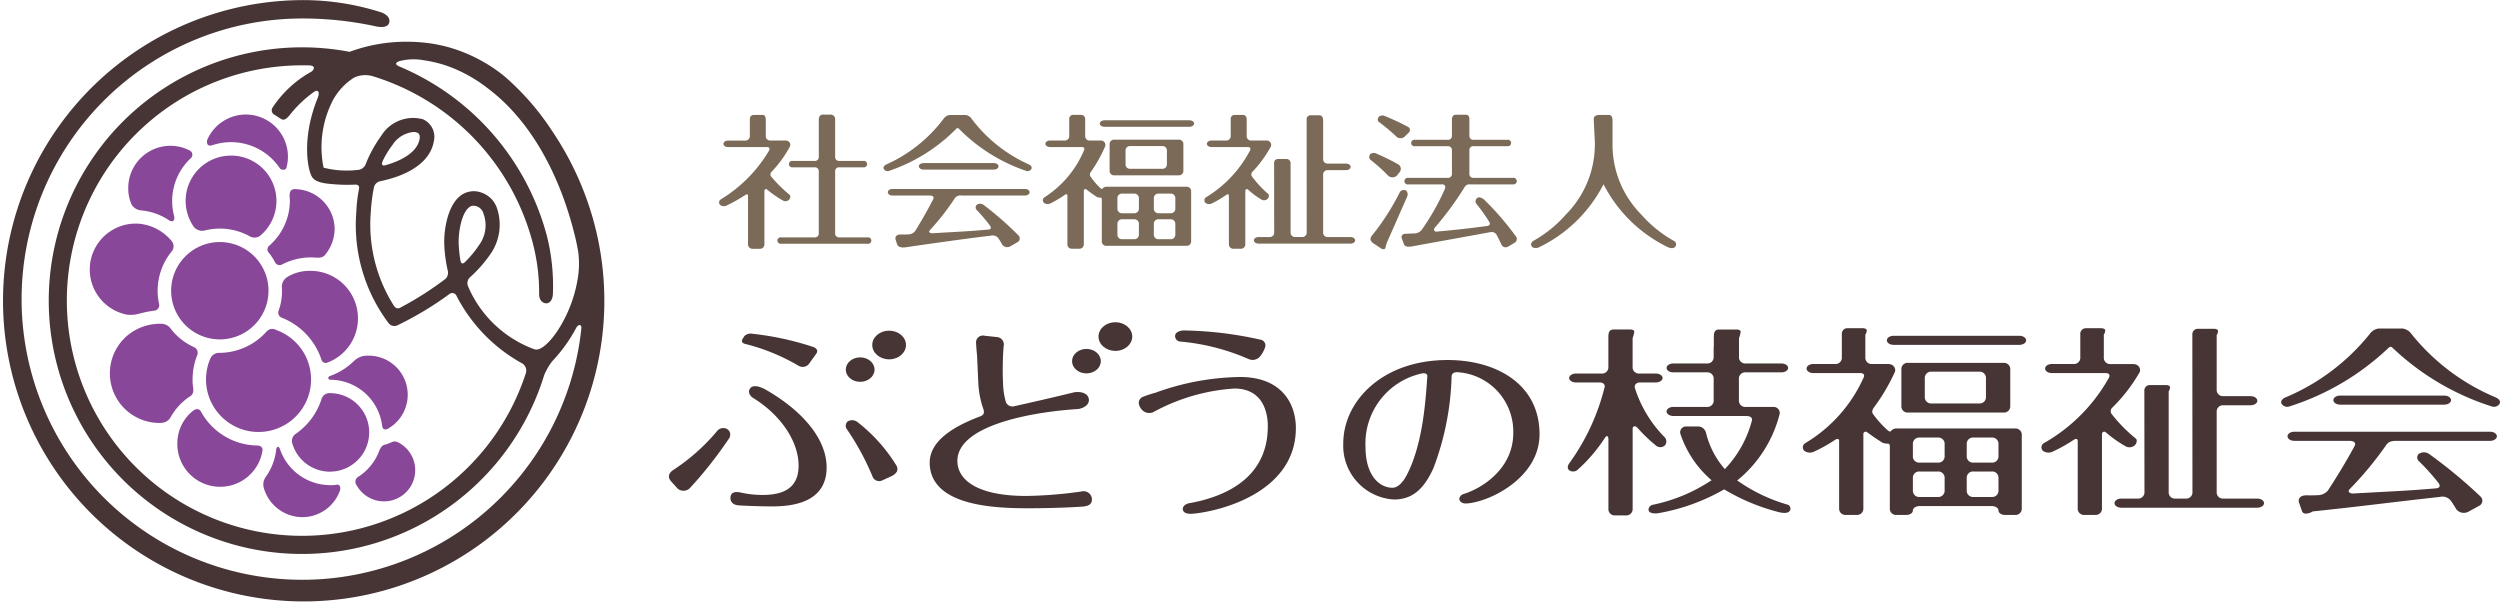 <svg xmlns="http://www.w3.org/2000/svg" width="199.059" height="48" viewBox="0 0 199.059 48">
  <g id="グループ_2933" data-name="グループ 2933" transform="translate(0)">
    <g id="グループ_2809" data-name="グループ 2809">
      <g id="グループ_2805" data-name="グループ 2805" transform="translate(57.257 9.119)">
        <g id="グループ_2804" data-name="グループ 2804" transform="translate(0)">
          <path id="パス_1276" data-name="パス 1276" d="M260.16,165.378v3a.3.3,0,0,0,.3.3h1.945a.258.258,0,1,1,0,.509h-1.945a.3.3,0,0,0-.3.3v4.978a.3.3,0,0,0,.3.3h2.28a.258.258,0,1,1,0,.509h-6.874a.258.258,0,1,1,0-.509h2.691a.3.3,0,0,0,.3-.3v-4.978a.3.3,0,0,0-.3-.3H256.78a.258.258,0,1,1,0-.509h1.778a.3.3,0,0,0,.3-.3v-3c0-.118.052-.387.318-.387h.64A.355.355,0,0,1,260.16,165.378Z" transform="translate(-250.92 -164.984)" fill="#7a6a57"/>
          <g id="グループ_2802" data-name="グループ 2802" transform="translate(0 0.029)">
            <path id="パス_1277" data-name="パス 1277" d="M302.537,165.388v1.349a.348.348,0,0,0,.364.328h1.2a.348.348,0,0,1,.365.462A9.27,9.27,0,0,1,303,169.545a.292.292,0,0,0-.06.354,8.319,8.319,0,0,0,1.318,1.422c.082.071.062.269-.059.387a.407.407,0,0,1-.472.064,6.46,6.46,0,0,1-1.1-.819c-.074-.069-.2,0-.2.122v4.277a.349.349,0,0,1-.364.328h-.579a.349.349,0,0,1-.364-.328v-3.888c0-.172-.14-.122-.2-.079a8.317,8.317,0,0,1-1.167.692.5.5,0,0,1-.492-.044.285.285,0,0,1,.037-.451,9.521,9.521,0,0,0,3.507-3.734c.083-.176-.013-.265-.163-.265h-2.909c-.2,0-.364-.117-.364-.26s.164-.259.364-.259H300.9a.348.348,0,0,0,.364-.328v-1.1c0-.119,0-.2,0-.274a.308.308,0,0,1,.294-.34h.667C302.509,165.021,302.537,165.271,302.537,165.388Z" transform="translate(-260.528 -165.021)" fill="#7a6a57"/>
            <path id="パス_1278" data-name="パス 1278" d="M255.254,167.527a.347.347,0,0,0-.365-.462h-1.2a.349.349,0,0,1-.364-.328V165.5c0-.222-.005-.476-.25-.476h-.726a.308.308,0,0,0-.294.34c0,.071,0,.155,0,.274v1.1a.348.348,0,0,1-.364.328h-1.374c-.2,0-.363.116-.363.259s.164.26.363.26h3.114c.15,0,.246.089.163.265a11.223,11.223,0,0,1-3.856,3.9.285.285,0,0,0-.037.451.5.5,0,0,0,.493.044,12.89,12.89,0,0,0,1.516-.857c.064-.044.2-.093.2.079v3.888a.349.349,0,0,0,.364.328h.579a.349.349,0,0,0,.363-.328v-4.277c0-.126.122-.191.2-.122a8.585,8.585,0,0,0,1.283.89.408.408,0,0,0,.472-.065c.122-.118.14-.316.059-.387a11.234,11.234,0,0,1-1.5-1.493.292.292,0,0,1,.06-.354A9.23,9.23,0,0,0,255.254,167.527Z" transform="translate(-249.607 -165.021)" fill="#7a6a57"/>
            <g id="グループ_2801" data-name="グループ 2801" transform="translate(25.783)">
              <path id="パス_1279" data-name="パス 1279" d="M288.848,165.572c-.2,0-.362.117-.362.259s.163.26.362.26h6.785c.2,0,.362-.117.362-.26s-.163-.259-.362-.259Z" transform="translate(-283.957 -165.142)" fill="#7a6a57"/>
              <path id="パス_1280" data-name="パス 1280" d="M289.851,167.554a.346.346,0,0,0-.362.325v2.186a.346.346,0,0,0,.362.326H295a.346.346,0,0,0,.362-.326v-2.186a.346.346,0,0,0-.362-.325Zm4.2,1.992a.346.346,0,0,1-.362.326h-2.57a.346.346,0,0,1-.362-.326v-1.159a.346.346,0,0,1,.362-.326h2.57a.346.346,0,0,1,.362.326Z" transform="translate(-284.177 -165.579)" fill="#7a6a57"/>
              <path id="パス_1281" data-name="パス 1281" d="M287.366,171.754v3.366a.346.346,0,0,0,.362.326h6.389a.346.346,0,0,0,.362-.326v-4.05a.346.346,0,0,0-.362-.326h-6.389a.372.372,0,0,0-.3.144c-.04.051-.091.049-.218-.078a5.541,5.541,0,0,1-.764-.911.328.328,0,0,1,.06-.354,11.032,11.032,0,0,0,1.126-2.019.348.348,0,0,0-.365-.462h-.861a.348.348,0,0,1-.364-.328v-1.349a.329.329,0,0,0-.317-.367h-.659a.308.308,0,0,0-.294.34c0,.071,0,.155,0,.274v1.1a.348.348,0,0,1-.364.328h-1.169c-.2,0-.364.116-.364.259s.164.26.364.26h2.544c.15,0,.246.089.163.265a8.192,8.192,0,0,1-3.142,3.734.285.285,0,0,0-.037.451.5.5,0,0,0,.492.044,8.314,8.314,0,0,0,1.167-.692c.064-.044.2-.093.2.079v3.888a.349.349,0,0,0,.364.328h.579a.349.349,0,0,0,.364-.328v-4.277c0-.126.115-.185.2-.122a10.5,10.5,0,0,0,.858.616.739.739,0,0,0,.285.041C287.331,171.612,287.366,171.679,287.366,171.754Zm2.954,2.818a.357.357,0,0,1-.362.349h-.988a.357.357,0,0,1-.362-.349v-.89a.357.357,0,0,1,.362-.35h.988a.357.357,0,0,1,.362.35Zm0-2.069a.357.357,0,0,1-.362.35h-.988a.357.357,0,0,1-.362-.35v-.865a.357.357,0,0,1,.362-.35h.988a.357.357,0,0,1,.362.35Zm2.9,2.069a.356.356,0,0,1-.362.349h-.987a.356.356,0,0,1-.362-.349v-.89a.357.357,0,0,1,.362-.35h.987a.357.357,0,0,1,.362.35Zm0-2.069a.357.357,0,0,1-.362.35h-.987a.357.357,0,0,1-.362-.35v-.865a.357.357,0,0,1,.362-.35h.987a.357.357,0,0,1,.362.35Z" transform="translate(-282.676 -165.021)" fill="#7a6a57"/>
            </g>
            <path id="パス_1282" data-name="パス 1282" d="M309.424,165.061h-.706a.307.307,0,0,0-.294.339c0,.072,0,.155,0,.274l.005,8.755a.346.346,0,0,1-.362.326h-.557a.347.347,0,0,1-.363-.326V168.9a.326.326,0,0,0-.334-.358h-.685a.308.308,0,0,0-.294.34c0,.071.006,5.549.006,5.549a.346.346,0,0,1-.362.326h-.89c-.2,0-.362.117-.362.26s.162.26.362.26h7.336c.2,0,.363-.117.363-.26s-.163-.26-.363-.26H310.1a.346.346,0,0,1-.362-.326v-4.676a.346.346,0,0,1,.362-.326h1.467c.2,0,.363-.117.363-.26s-.163-.26-.363-.26H310.1a.346.346,0,0,1-.362-.326V165.5C309.738,165.222,309.64,165.061,309.424,165.061Z" transform="translate(-261.642 -165.03)" fill="#7a6a57"/>
            <path id="パス_1283" data-name="パス 1283" d="M277.238,176.283a26.376,26.376,0,0,0-2.794-2.443.467.467,0,0,0-.529.014.293.293,0,0,0-.02.388,12.607,12.607,0,0,1,1.082,1.272c.067.09.139.281-.134.306-1.665.149-2.143.155-4.456.295-.143.009-.364-.073-.184-.266a19.281,19.281,0,0,0,1.953-2.5.547.547,0,0,1,.543-.241h5.065c.2,0,.363-.117.363-.26s-.163-.26-.363-.26H267.2c-.2,0-.362.117-.362.26s.163.26.362.26h2.962c.2,0,.4.071.285.3-.479.948-1.136,2.055-1.435,2.535a.725.725,0,0,1-.568.263c-.128.005-.262.01-.388.01-.11,0-.2-.011-.279,0-.274.027-.366.206-.328.382l.133.408c.038.138.245.292.71.221,1.352-.2,4.832-.7,6.75-.92a.566.566,0,0,1,.616.228c.105.16.177.288.3.5a.5.5,0,0,0,.645.114l.588-.341A.336.336,0,0,0,277.238,176.283Z" transform="translate(-253.403 -166.689)" fill="#7a6a57"/>
            <path id="パス_1284" data-name="パス 1284" d="M275.99,169.942c.2,0,.362.117.362.26s-.163.259-.362.259h-5.62c-.2,0-.362-.116-.362-.259s.163-.26.362-.26Z" transform="translate(-254.102 -166.105)" fill="#7a6a57"/>
            <path id="パス_1285" data-name="パス 1285" d="M277.953,168.96a11.654,11.654,0,0,1-4.532-3.618.7.7,0,0,0-.482-.311h-1.282a.7.7,0,0,0-.482.311,11.653,11.653,0,0,1-4.532,3.618c-.238.105-.276.268-.221.366a.35.35,0,0,0,.431.15,13.693,13.693,0,0,0,5.339-3.345.125.125,0,0,1,.212,0,13.687,13.687,0,0,0,5.339,3.345.35.35,0,0,0,.431-.15C278.229,169.228,278.191,169.065,277.953,168.96Z" transform="translate(-253.307 -165.023)" fill="#7a6a57"/>
          </g>
          <g id="グループ_2803" data-name="グループ 2803" transform="translate(51.765 0.017)">
            <path id="パス_1286" data-name="パス 1286" d="M318.2,170.717l.246-.307a.419.419,0,0,0-.147-.6,17.8,17.8,0,0,0-1.773-.869.422.422,0,0,0-.436.064.331.331,0,0,0,0,.444,12.547,12.547,0,0,1,1.416,1.269A.516.516,0,0,0,318.2,170.717Z" transform="translate(-316.001 -165.867)" fill="#7a6a57"/>
            <path id="パス_1287" data-name="パス 1287" d="M318.4,166.8a.5.5,0,0,0,.6-.018l.338-.338a.275.275,0,0,0-.085-.471,19.834,19.834,0,0,0-1.884-.876.429.429,0,0,0-.4.087.3.3,0,0,0-.022.4A14.764,14.764,0,0,1,318.4,166.8Z" transform="translate(-316.195 -165.022)" fill="#7a6a57"/>
            <path id="パス_1288" data-name="パス 1288" d="M327.275,175.38c-.1-.207-.205-.45-.366-.743a.463.463,0,0,0-.48-.292c-1.526.283-5.2.942-6.251,1.137-.415.077-.614.011-.681-.166l-.16-.429a.273.273,0,0,1,.274-.4c.234-.012.451-.023.776-.035a.733.733,0,0,0,.524-.284,18.7,18.7,0,0,0,1.841-3.247c.08-.194.019-.367-.191-.367h-2.724a.264.264,0,1,1,0-.522h3.18a.3.3,0,0,0,.3-.3v-1.92a.3.3,0,0,0-.3-.3h-2.64a.259.259,0,1,1,0-.51h2.64a.3.3,0,0,0,.3-.3v-1.347c0-.166.108-.348.273-.348h.829c.3,0,.288.265.288.448V166.7a.3.3,0,0,0,.3.3h2.717a.259.259,0,1,1,0,.51h-2.717a.3.3,0,0,0-.3.3v1.92a.3.3,0,0,0,.3.3h3.168a.264.264,0,1,1,0,.522h-3.4a.428.428,0,0,0-.447.215,25.486,25.486,0,0,1-2.411,3.275.174.174,0,0,0,.142.272c1.823-.164,2.784-.278,4.092-.456.21-.029.213-.2.139-.32a14.086,14.086,0,0,0-1.045-1.465.338.338,0,0,1,.108-.455c.177-.105.433.063.525.145a22.383,22.383,0,0,1,2.51,2.9.342.342,0,0,1-.071.53l-.552.325A.369.369,0,0,1,327.275,175.38Z" transform="translate(-316.731 -165.006)" fill="#7a6a57"/>
            <path id="パス_1289" data-name="パス 1289" d="M318.986,172.752a.367.367,0,0,0-.53.131,18.979,18.979,0,0,1-2.142,3.353c-.212.243-.288.433.027.688l.506.333c.09.07.387.278.479.03a1.821,1.821,0,0,1,.129-.451c.044-.09,1.109-2.519,1.58-3.586A.444.444,0,0,0,318.986,172.752Z" transform="translate(-316.029 -166.697)" fill="#7a6a57"/>
          </g>
          <path id="パス_1290" data-name="パス 1290" d="M337.522,165.435c.028.6.082,1.621.082,1.621a7.933,7.933,0,0,1-2.287,5.886,9.85,9.85,0,0,1-2.564,2.089c-.167.1-.3.258-.164.472.1.157.436.125.511.09a11.247,11.247,0,0,0,5.2-5.048,11.271,11.271,0,0,0,5.142,5.02c.069.032.365.136.521,0a.3.3,0,0,0-.032-.493,9.857,9.857,0,0,1-2.645-2.135,7.892,7.892,0,0,1-2.269-5.451v-2.015c0-.408-.18-.447-.358-.447h-.618C337.6,165.029,337.509,165.167,337.522,165.435Z" transform="translate(-267.878 -164.994)" fill="#7a6a57"/>
        </g>
      </g>
      <g id="グループ_2808" data-name="グループ 2808" transform="translate(53.263 25.656)">
        <g id="グループ_2806" data-name="グループ 2806" transform="translate(0 0.906)">
          <path id="パス_1291" data-name="パス 1291" d="M245.159,199.68l-.538-.6c-.306-.4-.041-.707.239-.883a15.84,15.84,0,0,0,3.487-3.115.633.633,0,0,1,.832-.087.542.542,0,0,1,.055.762,32.662,32.662,0,0,1-3.051,3.869A.716.716,0,0,1,245.159,199.68Zm4.226.7c.04-.3.218-.487.81-.37a7.745,7.745,0,0,0,1.737.194c1.552,0,2.877-.467,2.877-2.333,0-2-1.513-4.1-3.61-5.384-.378-.232-.442-.63-.175-.844.317-.252.927.041,1.156.172,2.914,1.664,4.861,3.912,4.861,6.2,0,2.863-2.858,3.1-4.334,3.1-.852,0-1.817-.032-2.649-.08C249.524,201,249.346,200.679,249.385,200.376Zm6.822-11.409-.609.845a.651.651,0,0,1-.784.107,15.981,15.981,0,0,0-4.242-1.741c-.235-.057-.338-.178-.228-.393l.15-.237a.722.722,0,0,1,.636-.183,23.463,23.463,0,0,1,4.8,1.037C256.237,188.5,256.4,188.706,256.207,188.968Zm6.078,9.7-.8.366a.565.565,0,0,1-.76-.231,20.447,20.447,0,0,0-2.047-3.8.471.471,0,0,1,.033-.651.683.683,0,0,1,.793.05,12.936,12.936,0,0,1,3.1,3.466C262.785,198.205,262.622,198.479,262.286,198.663Z" transform="translate(-244.485 -187.356)" fill="#463534"/>
          <path id="パス_1292" data-name="パス 1292" d="M275.482,187.57l.975.105a.592.592,0,0,1,.545.734,23.994,23.994,0,0,0-.045,2.992,5.774,5.774,0,0,0,.228,1.46.558.558,0,0,0,.635.328c1.082-.239,3.336-.753,4.733-1.1.338-.083,1.095-.067,1.223.47s-.515.826-.883.849c-3.64.232-9.73,1.3-9.57,4.249.076,1.4,1.583,2.67,5.481,2.67a33.784,33.784,0,0,0,4.4-.356.667.667,0,0,1,.827.564c.023.437-.225.6-.777.642-1.548.108-3.462.131-4.321.131-2.84,0-7.64-.241-7.815-3.474-.063-1.159.617-2.57,4.032-3.848.359-.134.295-.4.237-.582a7.331,7.331,0,0,1-.406-2.167c-.01-.177-.087-1.946-.091-2.026-.008-.132-.058-.538-.079-1.019A.548.548,0,0,1,275.482,187.57Z" transform="translate(-250.352 -187.4)" fill="#463534"/>
          <path id="パス_1293" data-name="パス 1293" d="M292.782,193.373a8.862,8.862,0,0,1,1.006-.331,20.5,20.5,0,0,1,6.74-1.255c3.35,0,4.448,2.155,4.448,4.069,0,4.875-5.486,6.509-8.017,6.8-.366.043-.814.056-.952-.213s.139-.548.451-.6c2.188-.39,6.283-1.6,6.283-6.128,0-.4,0-3.008-2.668-3.008a15.455,15.455,0,0,0-6.456,1.884.8.8,0,0,1-.78-.087.969.969,0,0,1-.356-.54A.519.519,0,0,1,292.782,193.373Z" transform="translate(-255.057 -188.332)" fill="#463534"/>
          <path id="パス_1294" data-name="パス 1294" d="M322.888,200.736c1.411-.416,4-1.957,4-4.875a4.733,4.733,0,0,0-4.381-4.832c-.207-.029-.509.02-.528.324a22.212,22.212,0,0,1-1.453,7.326c-.667,1.44-1.513,2.481-3.136,2.481a4.288,4.288,0,0,1-4.038-4.473c0-3.309,3.065-6.633,8.309-6.633,3.821,0,7.318,1.872,7.318,5.916,0,3.39-3.808,5.3-5.664,5.494-.195.02-.532.057-.695-.236C322.511,201.021,322.747,200.778,322.888,200.736Zm-7.766-3.774c0,2.328,1.136,3.263,2.145,3.263.595,0,1.027-.8,1.117-.965,1.346-2.547,1.534-6.191,1.661-7.907.019-.257-.292-.267-.44-.228A5.7,5.7,0,0,0,315.123,196.961Z" transform="translate(-259.659 -187.95)" fill="#463534"/>
          <path id="パス_1295" data-name="パス 1295" d="M425.143,202.531a38.643,38.643,0,0,0-4.125-3.409.729.729,0,0,0-.783.02.393.393,0,0,0-.03.542,17.834,17.834,0,0,1,1.6,1.775c.1.127.205.393-.2.427-2.459.207-3.165.216-6.58.41-.211.012-.537-.1-.272-.37a27.207,27.207,0,0,0,2.885-3.486c.141-.207.33-.337.8-.337h7.48c.294,0,.535-.163.535-.362s-.241-.362-.535-.362h-15.6c-.294,0-.534.163-.534.362s.24.362.534.362h4.375c.292,0,.6.1.421.426-.706,1.322-1.677,2.867-2.12,3.536a1.091,1.091,0,0,1-.839.366c-.189.009-.387.015-.574.015-.162,0-.3-.015-.412,0-.4.037-.54.288-.485.533l.235.678a.3.3,0,0,0,.3.24,1.025,1.025,0,0,0,.561-.172c3.657-.38,6.541-.764,10.112-1.153a.86.86,0,0,1,.909.317c.156.224.262.4.441.692a.775.775,0,0,0,.953.159l.869-.476A.452.452,0,0,0,425.143,202.531Z" transform="translate(-280.905 -189.564)" fill="#463534"/>
        </g>
        <ellipse id="楕円形_35" data-name="楕円形 35" cx="1.343" cy="1.142" rx="1.343" ry="1.142" transform="translate(16.189 0.672)" fill="#463534"/>
        <ellipse id="楕円形_36" data-name="楕円形 36" cx="1.145" cy="0.974" rx="1.145" ry="0.974" transform="translate(14.082 2.799)" fill="#463534"/>
        <ellipse id="楕円形_37" data-name="楕円形 37" cx="1.343" cy="1.142" rx="1.343" ry="1.142" transform="translate(34.204 0)" fill="#463534"/>
        <ellipse id="楕円形_38" data-name="楕円形 38" cx="1.145" cy="0.974" rx="1.145" ry="0.974" transform="translate(32.097 2.127)" fill="#463534"/>
        <path id="パス_1296" data-name="パス 1296" d="M296.863,187.034a29.712,29.712,0,0,1,6.11.735.461.461,0,0,1,.36.632,2.471,2.471,0,0,1-.4.713.775.775,0,0,1-.93.186,17.4,17.4,0,0,0-5.433-1.382.439.439,0,0,1-.388-.508C296.241,187.106,296.718,187.031,296.863,187.034Z" transform="translate(-255.873 -186.379)" fill="#463534"/>
        <path id="パス_1297" data-name="パス 1297" d="M341.809,194.744a12.285,12.285,0,0,0,1.492,1.436.535.535,0,0,0,.724-.027.492.492,0,0,0-.063-.667,9.8,9.8,0,0,1-2.341-3.889c-.068-.244.118-.444.415-.444h1.252c.3,0,.538-.16.538-.354s-.242-.355-.538-.355h-1.31a.5.5,0,0,1-.538-.457v-2.358a2.544,2.544,0,0,0,.133-.515c0-.129-.189-.177-.284-.177h-1.345c-.444,0-.434.346-.434.752v2.3a.5.5,0,0,1-.537.457h-2.047c-.3,0-.538.16-.538.355s.242.354.538.354h1.9c.3,0,.462.195.369.434a17.445,17.445,0,0,1-2.741,5.922c-.189.24-.254.487-.051.643a.542.542,0,0,0,.659-.047,12.509,12.509,0,0,0,2.164-2.531c.219-.327.288-.042.288.092v5.615a.5.5,0,0,0,.538.457h.854a.5.5,0,0,0,.537-.457v-6.438C341.439,194.575,341.709,194.627,341.809,194.744Z" transform="translate(-264.709 -186.358)" fill="#463534"/>
        <path id="パス_1298" data-name="パス 1298" d="M349.09,195.125a6.893,6.893,0,0,0,1.509,2.93,8.88,8.88,0,0,0,2.149-3.83c.093-.35-.25-.4-.468-.4H346.5c-.3,0-.538-.162-.538-.362s.242-.361.538-.361h2.672a.5.5,0,0,0,.538-.458v-1.837a.5.5,0,0,0-.538-.457H346.5c-.3,0-.538-.159-.538-.354s.242-.354.538-.354h2.672a.5.5,0,0,0,.538-.458v-.839h.012v-.654c0-.405-.01-.752.434-.752h1.42c.094,0,.284.048.284.177a2.542,2.542,0,0,1-.133.515v1.6a.508.508,0,0,0,.527.412H355.1c.3,0,.538.159.538.354s-.242.354-.538.354h-2.843a.5.5,0,0,0-.537.457v1.837a.5.5,0,0,0,.537.458h2.239a.482.482,0,0,1,.473.538,9.955,9.955,0,0,1-3.382,5.317,13.318,13.318,0,0,0,4.031,1.933.325.325,0,0,1,.122.521c-.178.2-.612.134-.962.036a16.153,16.153,0,0,1-4.232-1.782,15.972,15.972,0,0,1-5.255,1.9c-.14.025-.614.045-.732-.156s.074-.462.27-.508a13.286,13.286,0,0,0,4.714-1.962,8.319,8.319,0,0,1-2.484-3.7.461.461,0,0,1,.463-.583h.909A.661.661,0,0,1,349.09,195.125Z" transform="translate(-266.525 -186.358)" fill="#463534"/>
        <path id="パス_1299" data-name="パス 1299" d="M392.472,190.306c.1-.18,0-.645-.54-.645h-1.777a.5.5,0,0,1-.537-.457v-1.882a.649.649,0,0,0,.114-.355c-.014-.111-.208-.158-.3-.158h-1.252a.438.438,0,0,0-.435.474c0,.1,0,.217,0,.382V189.2a.5.5,0,0,1-.538.457h-1.725c-.3,0-.538.163-.538.362s.242.362.538.362h4.3c.222,0,.363.124.241.37a13.6,13.6,0,0,1-5.18,5.208.385.385,0,0,0-.054.628.774.774,0,0,0,.727.062,12.473,12.473,0,0,0,1.724-.966c.1-.06.3-.129.3.111v5.423a.5.5,0,0,0,.537.457h.856a.5.5,0,0,0,.537-.457v-5.965a.184.184,0,0,1,.289-.171,9.592,9.592,0,0,0,1.62,1.142.631.631,0,0,0,.7-.09c.179-.165.207-.441.086-.54a11.925,11.925,0,0,1-1.946-1.983.393.393,0,0,1,.089-.494A12.951,12.951,0,0,0,392.472,190.306Z" transform="translate(-275.367 -186.33)" fill="#463534"/>
        <g id="グループ_2807" data-name="グループ 2807" transform="translate(90.286 0.48)">
          <path id="パス_1300" data-name="パス 1300" d="M369.4,187.579c-.294,0-.534.162-.534.362s.24.361.534.361h10.022c.294,0,.534-.162.534-.361s-.24-.362-.534-.362Z" transform="translate(-362.177 -186.979)" fill="#463534"/>
          <path id="パス_1301" data-name="パス 1301" d="M370.883,190.343a.5.5,0,0,0-.535.455v3.049a.5.5,0,0,0,.535.455h7.6a.5.5,0,0,0,.535-.455V190.8a.5.5,0,0,0-.535-.455Zm6.2,2.779a.5.5,0,0,1-.535.455h-3.8a.5.5,0,0,1-.534-.455V191.5a.5.5,0,0,1,.534-.454h3.8a.5.5,0,0,1,.535.454Z" transform="translate(-362.503 -187.588)" fill="#463534"/>
          <path id="パス_1302" data-name="パス 1302" d="M367.212,196.2v5.022a.5.5,0,0,0,.535.455h.766c.294,0,.534-.159.534-.354s.241-.354.535-.354h5.746c.294,0,.535.159.535.354s.24.354.534.354h.786a.5.5,0,0,0,.535-.455v-5.977a.5.5,0,0,0-.535-.454h-9.436a.564.564,0,0,0-.443.2c-.058.072-.134.069-.321-.108a7.882,7.882,0,0,1-1.128-1.271c-.069-.094-.066-.28.089-.494a15.151,15.151,0,0,0,1.662-2.815c.1-.18,0-.645-.539-.645H365.8a.5.5,0,0,1-.537-.457v-1.882a.649.649,0,0,0,.114-.355c-.014-.111-.209-.158-.3-.158h-1.252a.438.438,0,0,0-.434.474c0,.1,0,.217,0,.382V189.2a.5.5,0,0,1-.538.457H361.12c-.3,0-.537.163-.537.362s.242.362.537.362h3.758c.222,0,.363.124.241.37a11.6,11.6,0,0,1-4.641,5.208.384.384,0,0,0-.054.628.774.774,0,0,0,.727.062,12.476,12.476,0,0,0,1.724-.966c.094-.06.3-.129.3.111v5.423a.5.5,0,0,0,.537.457h.855a.5.5,0,0,0,.538-.457v-5.965a.184.184,0,0,1,.289-.171c.537.391.71.515,1.267.859a1.167,1.167,0,0,0,.421.057C367.16,196,367.212,196.1,367.212,196.2Zm4.363,3.59a.5.5,0,0,1-.535.455h-1.458a.5.5,0,0,1-.535-.455v-1.118a.5.5,0,0,1,.535-.455h1.458a.5.5,0,0,1,.535.455Zm0-2.735a.5.5,0,0,1-.535.455h-1.458a.5.5,0,0,1-.535-.455v-1.086a.5.5,0,0,1,.535-.455h1.458a.5.5,0,0,1,.535.455Zm4.288,2.735a.5.5,0,0,1-.535.455H373.87a.5.5,0,0,1-.535-.455v-1.118a.5.5,0,0,1,.535-.455h1.458a.5.5,0,0,1,.535.455Zm0-2.735a.5.5,0,0,1-.535.455H373.87a.5.5,0,0,1-.535-.455v-1.086a.5.5,0,0,1,.535-.455h1.458a.5.5,0,0,1,.535.455Z" transform="translate(-360.286 -186.81)" fill="#463534"/>
        </g>
        <path id="パス_1303" data-name="パス 1303" d="M403.485,200.387h-2.7a.5.5,0,0,1-.535-.454V193.41a.5.5,0,0,1,.535-.455h2.167c.294,0,.534-.163.534-.362s-.24-.363-.534-.363h-2.167a.5.5,0,0,1-.535-.455v-4.414a.6.6,0,0,0,.107-.339c-.014-.111-.209-.158-.3-.158h-1.31a.438.438,0,0,0-.435.474c0,.1,0,.217,0,.382l.009,12.212a.5.5,0,0,1-.535.454h-.823a.5.5,0,0,1-.535-.454v-8.088a.61.61,0,0,0,.108-.342c-.014-.112-.208-.158-.3-.158h-1.311a.437.437,0,0,0-.434.474c0,.1.009,8.114.009,8.114a.5.5,0,0,1-.534.454H392.65c-.294,0-.534.163-.534.363s.24.362.534.362h10.835c.294,0,.535-.163.535-.362S403.779,200.387,403.485,200.387Z" transform="translate(-277.013 -186.342)" fill="#463534"/>
        <path id="パス_1304" data-name="パス 1304" d="M423.3,193.686c.294,0,.534.162.534.361s-.24.362-.534.362H415c-.294,0-.535-.162-.535-.362s.241-.361.535-.361Z" transform="translate(-281.937 -187.845)" fill="#463534"/>
        <path id="パス_1305" data-name="パス 1305" d="M426.2,192.315a17.076,17.076,0,0,1-6.693-5.045,1.038,1.038,0,0,0-.713-.433H416.9a1.038,1.038,0,0,0-.712.433,17.073,17.073,0,0,1-6.694,5.045c-.351.147-.409.374-.327.511a.532.532,0,0,0,.637.211,20.433,20.433,0,0,0,7.886-4.666.342.342,0,0,1,.157-.082.336.336,0,0,1,.156.082,20.432,20.432,0,0,0,7.886,4.666.533.533,0,0,0,.638-.211C426.608,192.689,426.551,192.462,426.2,192.315Z" transform="translate(-280.763 -186.335)" fill="#463534"/>
      </g>
      <path id="パス_1306" data-name="パス 1306" d="M199.265,150.136a24.21,24.21,0,0,0-3.055-6.372,20.673,20.673,0,0,0-3.707-4.294,11.058,11.058,0,0,0-1.113-.832,12.585,12.585,0,0,0-2.681-1.336,11.668,11.668,0,0,0-2.382-.572,13.668,13.668,0,0,0-2.692-.077,13.142,13.142,0,0,0-3.579.771,20.17,20.17,0,1,0,15.5,25.737,4.935,4.935,0,0,1,.639-1.1,12.194,12.194,0,0,0,1.9-2.641c.174-.325.454-.326.419.031a22.346,22.346,0,1,1-22.23-24.681,27.413,27.413,0,0,1,5.745.6c.433.111,1.055.155,1.175-.24s-.177-.666-.585-.835a20.457,20.457,0,0,0-6.334-.989,23.94,23.94,0,1,0,22.982,16.838Zm-20.739-2.193a13.2,13.2,0,0,0,1.968.056c.128-.007.385.023.314.344a11.517,11.517,0,0,0-.209,1.788,12.987,12.987,0,0,0,2.574,8.906.574.574,0,0,0,.7.161,26.382,26.382,0,0,0,4.1-2.46.373.373,0,0,1,.615.147,12.828,12.828,0,0,0,5.235,5.36.678.678,0,0,1,.281.734A18.731,18.731,0,1,1,176.278,138.5c.22,0,.439-.006.656.014.433.039.3.355.051.51a8.776,8.776,0,0,0-3.039,2.809.405.405,0,0,0,.156.619c.162.093.3.195.461.294.22.138.372.128.71-.264a9.5,9.5,0,0,1,1.989-1.894c.344-.193.42.112.257.514-1.353,3.329-.752,5.932-.412,6.332C177.344,147.786,178.007,147.9,178.526,147.943Zm11.059,1.853a.535.535,0,0,1,.337-.116.858.858,0,0,1,.273.05.842.842,0,0,1,.522.568,2.652,2.652,0,0,1-.348,2.513,8.259,8.259,0,0,1-1.06,1.293c-.353.391-.415.007-.441-.162a10.681,10.681,0,0,1-.121-1.233C188.709,151.781,188.979,150.252,189.585,149.8Zm8.673,5.477a10.793,10.793,0,0,1-1.6,4.3c-.562.861-1.347,1.7-1.87,1.541a9.162,9.162,0,0,1-5.3-5.029.64.64,0,0,1,.189-.736,10.47,10.47,0,0,0,1.674-1.931,4.1,4.1,0,0,0,.455-3.512,1.973,1.973,0,0,0-1.24-1.27,1.742,1.742,0,0,0-1.668.238c-1.035.779-1.342,2.746-1.3,3.879a11.135,11.135,0,0,0,.28,2.1.674.674,0,0,1-.17.638,25.413,25.413,0,0,1-3.475,2.229c-.146.078-.406.292-.659-.1a12.054,12.054,0,0,1-1.826-7.429,13.655,13.655,0,0,1,.259-2.014.665.665,0,0,1,.547-.461,10.187,10.187,0,0,0,1.305-.367c1.705-.616,2.713-1.594,2.913-2.828a1.517,1.517,0,0,0-.878-1.727,2.976,2.976,0,0,0-3.317,1.32,10.216,10.216,0,0,0-1.22,2.213.714.714,0,0,1-.576.493,7.509,7.509,0,0,1-2.793-.171,8.138,8.138,0,0,1,.749-5.379,4.875,4.875,0,0,1,1.693-1.8,2.133,2.133,0,0,1,1.547-.082,18.894,18.894,0,0,1,12.652,13.2,15.524,15.524,0,0,1,.523,4.131c0,.523.314.732.575.732s.513-.274.523-.784a16.348,16.348,0,0,0-.471-4.549A20.255,20.255,0,0,0,184.041,138.6c-.3-.131-.408-.276-.06-.42a4.451,4.451,0,0,1,2.009-.081,9.955,9.955,0,0,1,2.435.676,11.7,11.7,0,0,1,2.639,1.556c3.69,2.775,5.882,7.382,6.954,11.824q.139.577.241,1.162A7.123,7.123,0,0,1,198.258,155.273ZM182.7,146.106a7.623,7.623,0,0,1,.79-1.288,2.244,2.244,0,0,1,1.653-1.011.746.746,0,0,1,.295.053c.071.03.257.11.2.485-.157.96-1.176,1.546-2,1.869-.233.091-.475.168-.72.24C182.556,146.56,182.631,146.254,182.7,146.106Z" transform="translate(-152.224 -133.298)" fill="#463534"/>
      <path id="パス_1307" data-name="パス 1307" d="M187.079,168.636a3.111,3.111,0,0,1,1.535,5.816c-.136.077-.418.134-.459-.22a4.182,4.182,0,0,0-4.161-3.679c-.144,0-.18-.234-.02-.289a5.189,5.189,0,0,0,1.908-1.178,1.59,1.59,0,0,1,.742-.417A2.3,2.3,0,0,1,187.079,168.636Zm-.853-2.979a3.75,3.75,0,0,1-2.411,3.521.353.353,0,0,1-.5-.236,5.428,5.428,0,0,0-3.1-3.307.44.44,0,0,1-.286-.632,4.575,4.575,0,0,0,.248-1.538c0-.1,0-.2-.011-.305a.921.921,0,0,1,.432-.788,3.428,3.428,0,0,1,1.857-.489A3.778,3.778,0,0,1,186.226,165.657ZM176.12,152.706a3.609,3.609,0,0,1,2.28,6.412.782.782,0,0,1-.761.031,4.894,4.894,0,0,0-3.644-.471.868.868,0,0,1-.85-.312,3.609,3.609,0,0,1,2.976-5.66Zm-.893,6.883a3.876,3.876,0,1,1-3.876,3.876A3.88,3.88,0,0,1,175.227,159.589Zm0,8.824a5.062,5.062,0,0,0,3.707-1.683.606.606,0,0,1,.773-.141,4.182,4.182,0,1,1-5.579,3.94,4.157,4.157,0,0,1,.372-1.723A.766.766,0,0,1,175.227,168.413Zm9.143-9.859a3.321,3.321,0,0,1-.778,2.076c-.206.258-.626.207-.814.194-.108-.008-.216-.012-.327-.012a5.018,5.018,0,0,0-2.231.544.416.416,0,0,1-.617-.191,4.972,4.972,0,0,0-.456-.706.376.376,0,0,1,.012-.574,4.794,4.794,0,0,0,1.647-3.563c0-.31-.16-.954.388-.944A3.2,3.2,0,0,1,184.37,158.554Zm-7.073-9.118a3.358,3.358,0,0,1,3.354,3.354,3.272,3.272,0,0,1-.127.9c-.054.19-.411.187-.527.014a4.669,4.669,0,0,0-5.29-1.849c-.075.024-.333.125-.454-.038a.49.49,0,0,1-.01-.41A3.367,3.367,0,0,1,177.3,149.436Zm-6.007,2.49a3.285,3.285,0,0,1,1.549.381.372.372,0,0,1,.085.6,4.652,4.652,0,0,0-1.341,4.586c.1.379-.106.563-.416.355a4.711,4.711,0,0,0-2.231-.781,1,1,0,0,1-.711-.423,3.065,3.065,0,0,1-.289-1.362A3.357,3.357,0,0,1,171.29,151.926Zm-6.415,9.673a3.667,3.667,0,0,1,3.833-3.476,3.84,3.84,0,0,1,2.7,1.406.651.651,0,0,1-.014.809,4.921,4.921,0,0,0-1.118,3.128,4.607,4.607,0,0,0,.114,1.047.437.437,0,0,1-.4.542,8.458,8.458,0,0,0-1.215.249,2.676,2.676,0,0,1-.937.068A3.665,3.665,0,0,1,164.875,161.6Zm5.355,12.391a3.951,3.951,0,0,1-2.461-6.873,4.07,4.07,0,0,1,2.847-1.019.936.936,0,0,1,.711.4,4.806,4.806,0,0,0,1.877,1.473.5.5,0,0,1,.207.665,5.217,5.217,0,0,0-.353,1.888,3.121,3.121,0,0,0,.034.588c.106.548-.133.7-.243.767a4.785,4.785,0,0,0-1.522,1.628.881.881,0,0,1-.747.479C170.464,174,170.347,173.995,170.23,173.989Zm7.318,4.2a3.41,3.41,0,0,1-5.7-2.693,3.3,3.3,0,0,1,1.225-2.453c.385-.3.584-.077.652.043a5.172,5.172,0,0,0,4.443,2.7c.425,0,.475.272.459.383A3.382,3.382,0,0,1,177.547,178.186Zm4.093,3.3a3.205,3.205,0,0,1-2.906-2.3,1.032,1.032,0,0,1,.125-.864,4.651,4.651,0,0,0,.857-2.214c.017-.185.18-.368.3-.023a4.253,4.253,0,0,0,3.975,2.858,2.194,2.194,0,0,0,.478-.029c.394-.088.379.305.312.487A3.184,3.184,0,0,1,181.64,181.49Zm2.355-3.616a3.129,3.129,0,0,1-2.986-2.207.686.686,0,0,1,.252-.8,5.335,5.335,0,0,0,2.066-2.786.658.658,0,0,1,.667-.461,3.125,3.125,0,0,1,0,6.25Zm4.3,2.364a2.494,2.494,0,0,1-2.142-1.224.521.521,0,0,1-.107-.5.643.643,0,0,1,.292-.291,4.214,4.214,0,0,0,1.572-1.982c.054-.141.183-.459.461-.521.535-.121.656-.384,1.069-.174a2.484,2.484,0,0,1-1.144,4.691Z" transform="translate(-157.724 -140.317)" fill="#884798"/>
    </g>
  </g>
</svg>
